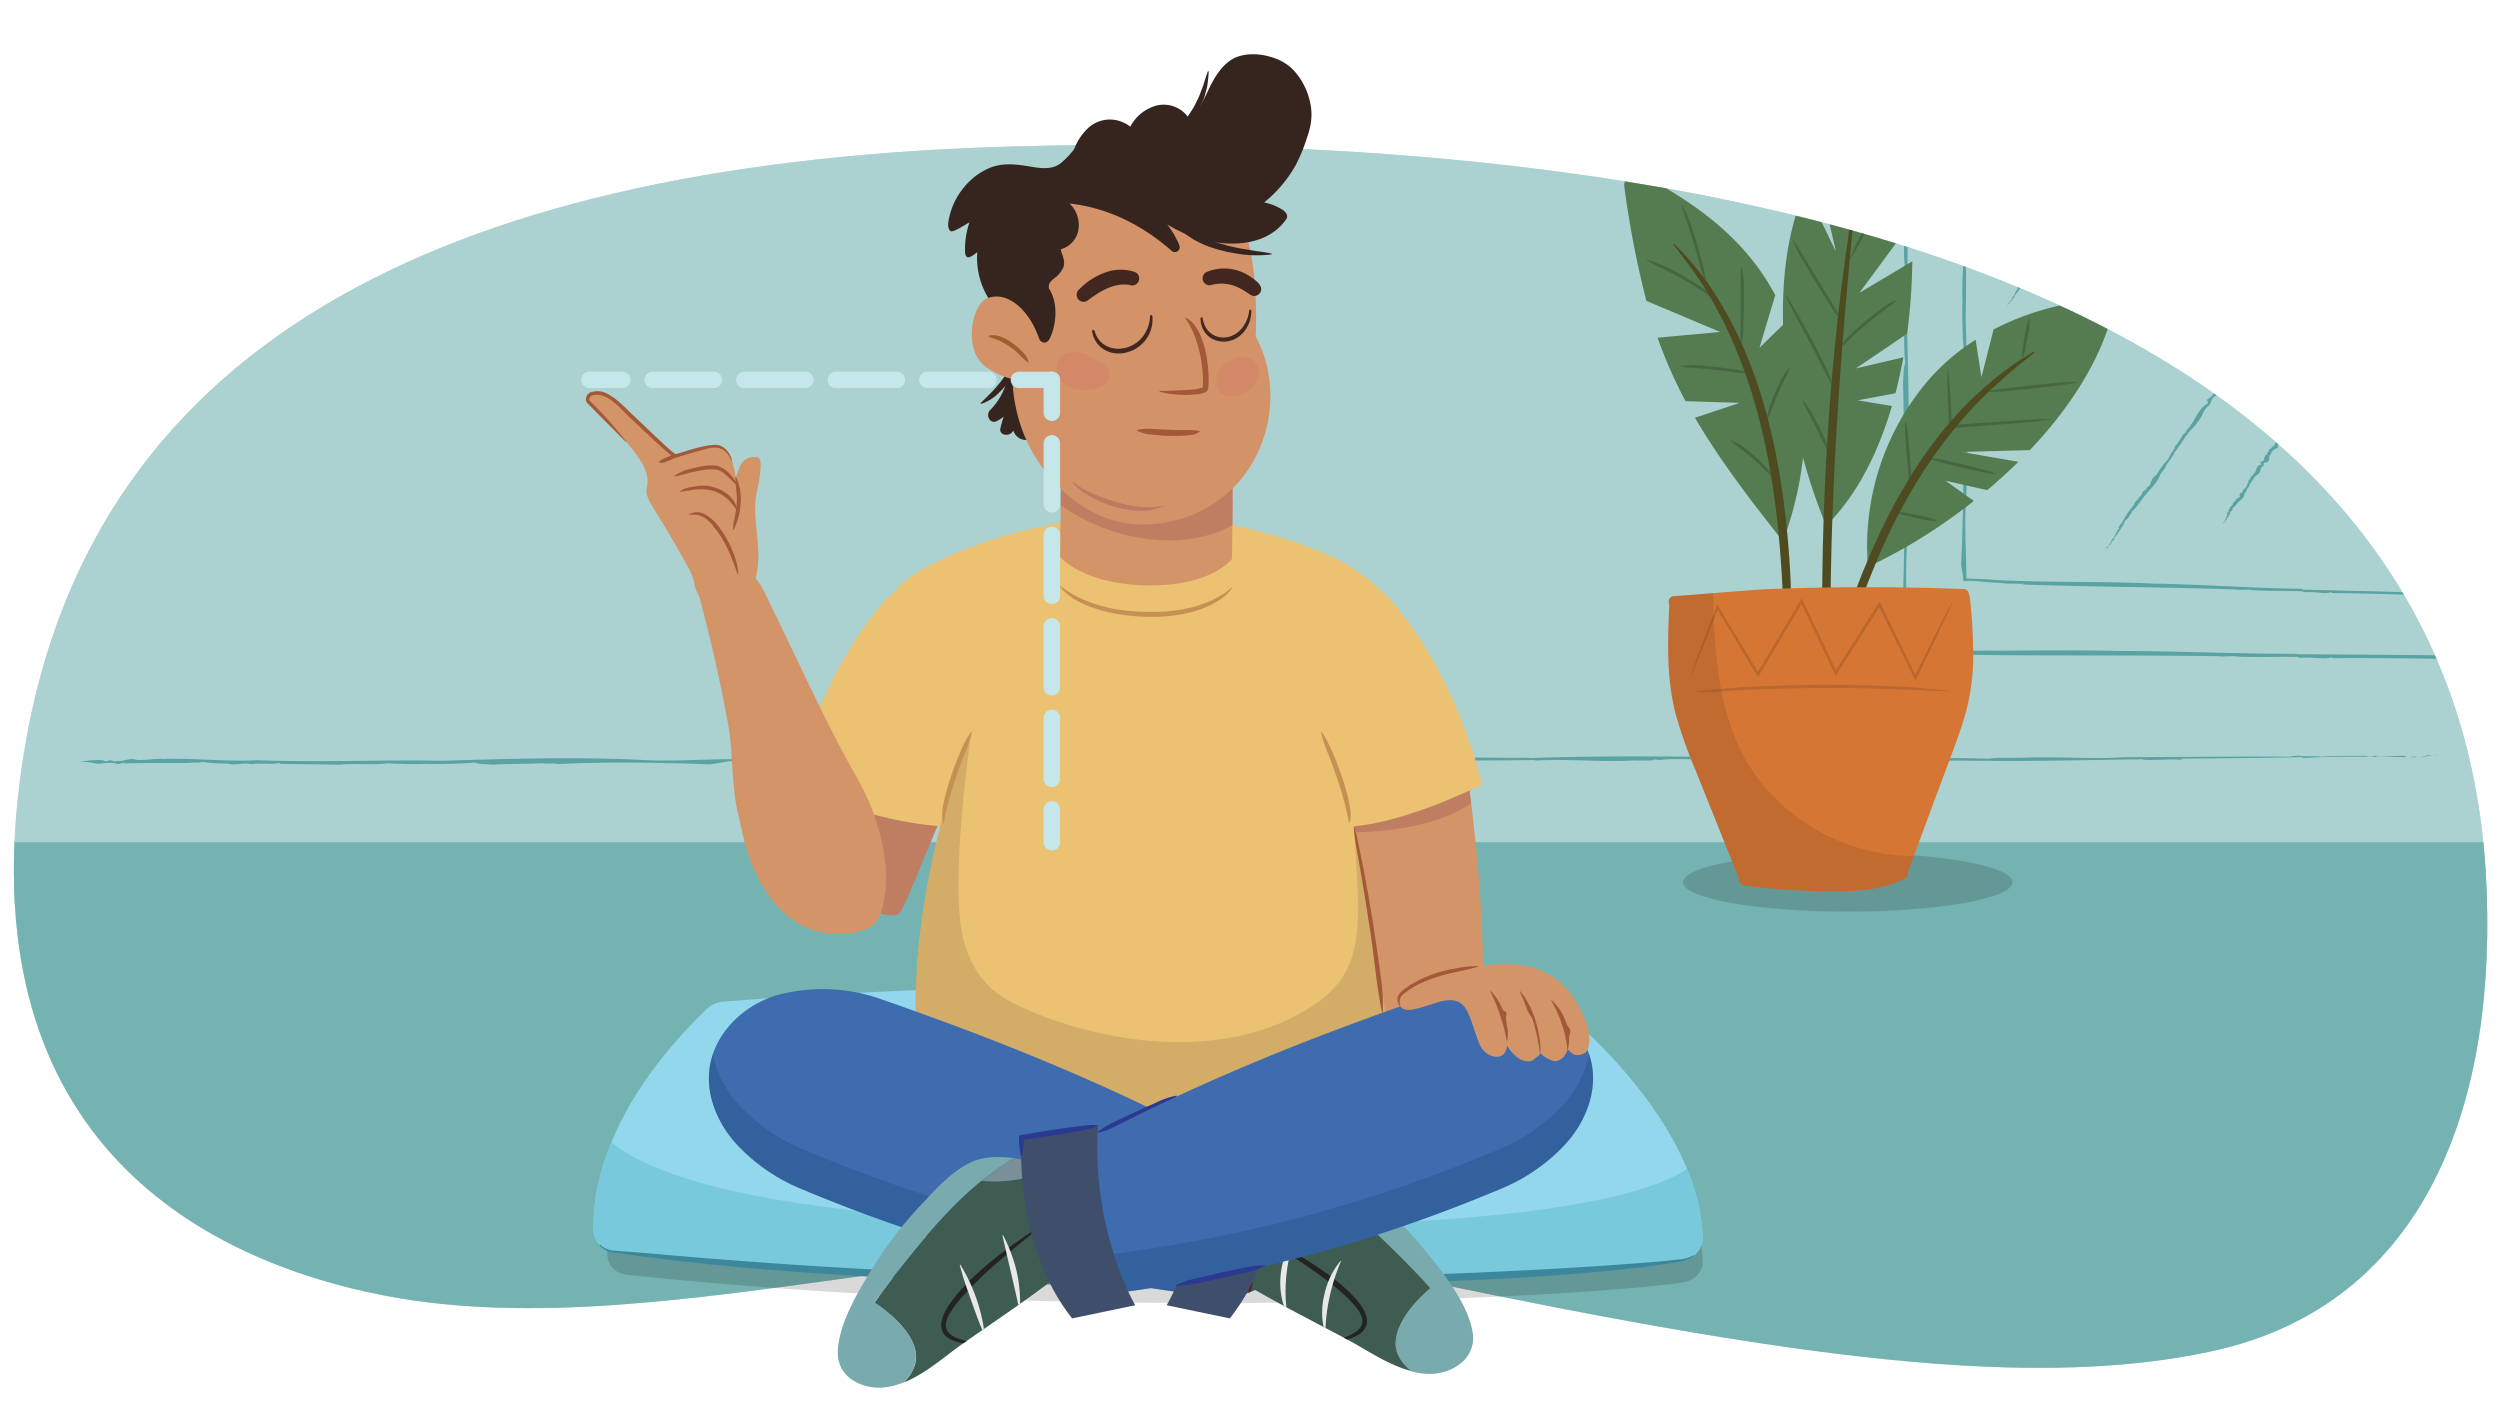 <svg xmlns="http://www.w3.org/2000/svg" xmlns:xlink="http://www.w3.org/1999/xlink" width="760" height="427" viewBox="0 0 760 427"><defs><clipPath id="a"><path d="M755.66,265.11c4.19,69.95-18.17,131.37-82.87,145.58-59.5,13.08-140,0-260.93-25.75-96.7-20.6-206.59,25.77-294.52,9C54.14,381.81-11.52,339.7,7.59,227,28.87,101.61,139.74,49,308.84,44.5,505.59,39.29,744.46,78.09,755.66,265.11Z" fill="none"/></clipPath><clipPath id="b"><path d="M637.3,91.15a84.38,84.38,0,0,0-31.27,9c-1.19,4.92-3.68,14.51-3.68,14.51l-1.76-11.38A65,65,0,0,0,587,114.7a77.49,77.49,0,0,0-19.13,57.64,165.16,165.16,0,0,0,32.17-20.06l-8.6-6.14L604.12,149c3.26-2.75,6.43-5.62,9.47-8.61l-17.29-3,20.77-.56c11.5-12.12,20.63-25.88,24.71-40.13A4.31,4.31,0,0,0,637.3,91.15Z" fill="#547c50"/></clipPath><clipPath id="c"><path d="M598.86,181.67a2,2,0,0,0-.33-.92,1.59,1.59,0,0,0-1.55-1.68q-29.49-1.12-59,0c-5.58.22-23.58,1.82-29.15,2.16a1.69,1.69,0,0,0-1.37,2.45,1.46,1.46,0,0,0,0,.22c-.51,11.18-.88,22.46,2,33.37a137.48,137.48,0,0,0,5.43,15.5q3.17,7.91,6.35,15.81l7.25,18.08a2.39,2.39,0,0,0,.28.49,1.43,1.43,0,0,0-.1.49,1.66,1.66,0,0,0,1.61,1.61q10.14,1.29,20.38,1.61c6.28.18,12.69.31,18.91-.71a30.87,30.87,0,0,0,9.75-3.24,1.44,1.44,0,0,0,.69-1.84l11.83-31.86c2-5.27,4-10.52,5.57-15.93a66.64,66.64,0,0,0,2.45-16.61A168.07,168.07,0,0,0,598.86,181.67Z" fill="#d67635"/></clipPath><clipPath id="d"><path d="M375,357.07l-1,.33c-6.92,2.17-14,4.66-20.15,8.11a3.26,3.26,0,0,0-.8.62c-1.59.71-2.79,2.08-2.35,3.74,1.17,4.5,2.41,9,3.76,13.44,1.19,4,1.85,8.46,5.06,11.63a2.53,2.53,0,0,0,.7.47,1.68,1.68,0,0,0,1.8,1.24c6.4.16,13.32-1.93,19.6-4.48,9.44,5.45,19.35,10.41,29,15.61,4.69,2.53,11.38,7.17,18.32,9-2.48-2.05-4.59-4.79-4.66-8.16-.18-8.37,10.56-17,10.56-17s-19.53-21.91-36.13-32.34l-.77-.46C386.81,361.23,378.91,358.85,375,357.07Z" fill="none"/></clipPath><clipPath id="e"><path d="M321,354.34l1.08.2c7.14,1.31,14.48,2.9,21,5.58a3,3,0,0,1,.87.52c1.66.51,3,1.72,2.8,3.42-.62,4.61-1.3,9.21-2.09,13.8-.7,4.08-.81,8.62-3.6,12.17a2.42,2.42,0,0,1-.64.54,1.69,1.69,0,0,1-1.63,1.46c-6.33.94-13.45-.29-20-2-8.69,6.57-17.92,12.7-26.89,19-4.34,3.08-10.41,8.51-17.07,11.22,2.21-2.34,4-5.31,3.62-8.67-.85-8.33-12.56-15.55-12.56-15.55s16.7-24.14,31.9-36.53c.23-.2.46-.37.7-.55C309.75,359.92,317.3,356.59,321,354.34Z" fill="none"/></clipPath></defs><path d="M755.66,265.11c4.19,69.95-18.17,131.37-82.87,145.58-59.5,13.08-140,0-260.93-25.75-96.7-20.6-206.59,25.77-294.52,9C54.14,381.81-11.52,339.7,7.59,227,28.87,101.61,139.74,49,308.84,44.5,505.59,39.29,744.46,78.09,755.66,265.11Z" fill="#badddd"/><g clip-path="url(#a)"><rect x="0.19" width="760" height="275.23" fill="#acd1d1"/><rect y="256.05" width="760" height="170.95" fill="#74b3b2"/><polygon points="741.39 229.64 741.06 229.57 740.18 229.78 741.39 229.64" fill="#59a3a2"/><path d="M735.61,230.12c.17,0,.09.11.26.15l3.4-.62C737.75,229.3,736.61,230.36,735.61,230.12Z" fill="#59a3a2"/><path d="M734.61,230.06a4.21,4.21,0,0,0-2.17.24C732.9,230.08,734.89,230.37,734.61,230.06Z" fill="#59a3a2"/><path d="M618.56,230.2H619A2.24,2.24,0,0,0,618.56,230.2Z" fill="#6eafae"/><path d="M588.29,231.18l-.32.23c5.65-.41,12,0,18-.17l-.41.08c15.16.09,29.14-.29,44.19-.47-.24,0-.32.1-.56.12a17.25,17.25,0,0,1,2.34-.21c.22.06-.22.11-.49.13,3.18.39,9.33-.24,11.32.06.89,0,1.29-.2.79-.32,11.77-.1,24.37-.17,36.36-.47.58.05.68.15.52.29,10.25-.62,21-.38,31.48-.28.4-.16-1.07-.17,0-.34-3.37-.2-6.17.4-9.23.11l.39-.16c-2.22-.1-.45.39-2.76.19-.91-.13.23-.2-.19-.21-4.73.07-9.66-.08-14.12.3-1.1-.34-5.08,0-6.82-.33a16,16,0,0,0-2.92.32c-16.55-.18-33.46.15-50.41.13-7.94.66-17.44-.13-26.86.09-.06,0,0-.05,0-.07-3.07.17-7.54.24-11.2.16l-3.11.28c-22-.57-44.58-.17-67-.41-25.45-.16-47.74-.64-72.52.23,0-.06-.17-.1.47-.13-7.15.14-13.67-.1-20.4,0l0-.07c-16.72.55-34.79-.07-50.9.52-19.61-.06-41.79,0-62.55.16l.05-.13c-16.61.28-32.66-.41-49.24-.2-17-.3-35,.74-52.24.35-10.64-.64-24.61.73-34.6.06-20.52-1-40.43-.35-61,.25-18.93-.36-37.83.56-56.16-.17-8.69.47-18.29-.58-27.95-.44l.34.16c-3.47-.49-7.73.68-9.89,0l.36,0c-1.83-.37-4.26.87-5.38.43l-.3.19c-2.22,0-.26-.21-2-.28-.64,0-.24.33-1.59.22-.29-.74-7.42,0-7.15.21,3,0,3.36.43,5.48.6,0,0,0,0,0,0A19.49,19.49,0,0,1,34.8,232l.46.16c.7.32,3.37-.63,2.47-.08,6-.14,12.91-.13,19.64-.14.94-.21,5.14,0,3.67-.38a51.05,51.05,0,0,0,8.55.56.64.64,0,0,1-.44.07c3.6.6,4.27-.55,7.65.18.53-.52,6.14.16,8-.44.41.11.55.22.4.31,6.08,0,12.8.19,18,.22,4.39-.45,10.64.2,14.42-.42,3.13.13,8.2.39,12.57.14l-.42.08c4.93,0,11.1-.07,14.48-.46,1.46.59,3.59.47,5.73.66,3.29-.27,9.94-.19,15-.44.77.27,4.14-.12,4.4.28,14.09-.77,31.5-.5,46.54.08l-.22,0c2-.22,4.2-.7,6.18-1,.2,0,.18.1-.24.1,2.75-.07,5.32.32,8.06.25,0,.06,0,.06-.47.13,2.58-.18,5.32.32,8.36,0l.17.1,1.93-.15c0,.14-.12.34-1.15.29,23.58.13,47.92-.55,72.13-.46l-.89.13,4.7-.22c0,.06-.25.09-.48.12,6,.23,12.19-.14,18-.09,0,.07-.91.19-.09.27,4.31-.36,6.93.47,9.09-.28.2,0,.34.2-.1.26,12-.25,24.32-.23,36.42-.11,10.07-.68,21.32-.07,31.78-.61l-.05.14c13.54-.47,27.91,0,41.94-.06,5.83,0,9.77-.11,15.63-.12l.14.17c9.86-.64,20.72.58,31-.13l-.71.23c1.59-.35,6.22.13,5.61-.48l1.82.18c7-.8,12.72.37,21.28-.15l-.56.15a59.54,59.54,0,0,1,6.61-.07,6.82,6.82,0,0,1-.68.1c7.13.57,15.07-.06,22.59,0l-.85.27c3.64-.32,10.31,0,15.09-.17l-.29.13,2.42-.18.06.26C576.36,231.43,582.22,231.21,588.29,231.18Z" fill="#59a3a2"/><path d="M651,230.89H651C650.79,230.91,650.88,230.91,651,230.89Z" fill="#6eafae"/><path d="M31,232.2l-.76,0A3.63,3.63,0,0,0,31,232.2Z" fill="#6eafae"/><path d="M749.2-19.25l.36-.22c-6.23.32-13.24-.19-19.82-.1l.45-.07c-16.7-.32-32.09-.14-48.66-.19.26,0,.35-.08.62-.11a21.06,21.06,0,0,1-2.59.18c-.23-.06.25-.11.54-.13-3.49-.42-10.27.11-12.46-.22-1,0-1.42.18-.87.31-13-.07-26.83-.19-40-.07-.63-.06-.75-.16-.57-.29-11.29.46-23.12.06-34.66-.19-.45.15,1.17.18,0,.34,3.71.25,6.81-.31,10.17,0l-.43.15c2.45.13.5-.39,3-.15,1,.14-.26.2.21.21,5.21,0,10.64.22,15.54-.09,1.21.35,5.6.08,7.52.44a19.07,19.07,0,0,0,3.21-.29c18.22.43,36.84.35,55.51.62,8.75-.54,19.2.39,29.57.31.07,0,.06.05,0,.06,3.38-.11,8.3-.12,12.34,0l3.42-.23c4.24.16,8.5.28,12.77.39l12.2.26q-.17,11.6-.32,23.28c-.1,8-.21,16.06-.4,24.08-.52,28-1.32,52.55-.8,79.85-.07,0-.11.18-.12-.52,0,7.87-.3,15-.26,22.46l-.07,0c.31,18.41-.57,38.3-.21,56-.06,3.93-.12,8-.19,12.54l-27.52-.29-28.35-.19.06-.13c-18.29.06-36-.85-54.21-.85-18.77-.52-38.6.28-57.53-.34-1.11-.07-2.26-.13-3.45-.17l-3.42-.09c0-1.22,0-2.47,0-3.73s0-2.67-.06-4c-.05-2.7-.11-5.41-.17-8.09-.1-5.35-.14-10.52.15-15,1.1-22.6.56-44.53.07-67.12.45-20.85-.36-41.66.46-61.84-.42-9.57.67-20.13.59-30.77l-.17.38c.51-3.82-.64-8.52.1-10.9l0,.4c.38-2-.85-4.7-.4-5.93l-.19-.33c0-2.45.21-.29.3-2.17,0-.72-.34-.28-.22-1.76.74-.32,0-8.17-.17-7.87-.05,3.26-.45,3.69-.63,6,0,0,0,0,0,0a22.81,22.81,0,0,1,.06,5.07l-.15.51C579.09-9,580-6,579.48-7c.11,6.63.06,14.23,0,21.63.21,1,0,5.67.37,4.05a60.35,60.35,0,0,0-.6,9.41c0-.08-.09-.16-.08-.48-.61,4,.53,4.7-.21,8.42.51.58-.2,6.75.4,8.86-.12.46-.22.61-.31.44-.05,6.7-.27,14.1-.32,19.76.43,4.84-.26,11.72.35,15.89-.15,3.45-.44,9-.21,13.84l-.08-.47c0,5.44,0,12.22.39,16-.6,1.61-.5,4-.7,6.3.26,3.63.15,11,.37,16.49-.28.85.1,4.57-.31,4.85.7,15.51.34,34.68-.32,51.24l0-.24c.21,2.15.69,4.62,1,6.81,0,.22-.1.19-.1-.27,0,.61,0,1.72,0,2.66l2.21.1,1.67.11c1.12.07,2.24.12,3.39.11,0,.06,0,.06-.51.12,2.83-.14,5.85.39,9.2.12l.19.11,2.13-.12c-.06.13-.14.33-1.28.27,26,.44,52.77.07,79.43.49l-1,.11,5.17-.16c0,.06-.28.09-.53.12,6.59.3,13.42,0,19.84.14,0,.07-1,.19-.11.27,4.76-.31,7.63.56,10-.16.22,0,.37.21-.11.26,13.22-.09,26.78.08,40.1.36l2.74-.1,1.42,0,1.94,0c0-1.37,0-2.75,0-4.14,0-1.21,0-2.43,0-3.66,0-2.45.06-4.93.09-7.41.06-5,.11-9.93-.06-14.75l.14.06c-.28-14.92.43-30.73.53-46.18.14-6.42,0-10.76.11-17.21l.18-.15c-.51-10.87.87-22.81.31-34.15l.22.79c-.33-1.76.21-6.85-.4-6.19l.21-2c-.71-7.7.55-14,.15-23.43l.14.62c-.08-2.5-.13-5.43,0-7.28a6.39,6.39,0,0,1,.09.75c.68-7.85.16-16.59.29-24.87l.26.94c-.27-4,.12-11.35,0-16.62l.12.33L757.27-7l.26-.07c0-2,0-4,0-6s0-4.1,0-6.13Z" fill="#59a3a2"/><path d="M739.4-5.15l.29-.23c-5.21.42-11.1,0-16.61.21l.37-.08c-14,0-26.9.37-40.78.58.22,0,.29-.1.51-.12a14.65,14.65,0,0,1-2.16.21c-.2,0,.21-.11.45-.13-2.93-.38-8.61.26-10.44,0-.83,0-1.19.21-.73.32-10.87.13-22.5.23-33.56.56-.54-.05-.63-.15-.49-.29-9.46.65-19.37.43-29,.35-.37.16,1,.17,0,.34,3.12.2,5.7-.41,8.53-.12l-.37.15c2.06.1.42-.39,2.55-.2.84.13-.21.2.18.21,4.37-.07,8.92.06,13-.33,1,.34,4.69,0,6.3.32a14.37,14.37,0,0,0,2.69-.33C655.42-3.62,671-4,686.68-4c7.32-.67,16.09.09,24.78-.16.06,0,0,0,0,.07,2.84-.17,7-.26,10.35-.18l2.86-.29q5.45.13,10.94.2l10.31.06q-.12,9.56-.25,19.18c-.09,6.64-.19,13.31-.35,20-.47,23.49-1.21,44.06-.64,66.94-.06,0-.1.15-.12-.44.05,6.61-.27,12.62-.21,18.84l-.07,0c.34,15.43-.49,32.1-.1,47-.06,4.13-.12,8.38-.19,13.17l-21.69-.61-22.38-.54L700,179c-15.33-.19-30.12-1.33-45.42-1.59-15.71-.77-32.36-.23-48.21-1.11-1.36-.13-2.78-.23-4.24-.29s-3.07-.11-4.32-.13c0-1.92-.09-3.89-.13-5.85s-.11-4-.17-6c-.09-4-.11-7.78.14-11.11,1-18.94.46-37.32-.09-56.26.41-17.47-.46-34.92.31-51.84-.44-8,.62-16.87.51-25.8l-.16.32c.5-3.2-.67-7.14.07-9.13l0,.33c.37-1.69-.86-3.94-.42-5l-.18-.27c0-2.06.21-.24.28-1.83,0-.59-.33-.23-.22-1.47.75-.27,0-6.85-.18-6.6,0,2.74-.45,3.1-.62,5.06,0,0,0,0,0,0a16.11,16.11,0,0,1,.08,4.25l-.16.43c-.32.64.62,3.11.07,2.27.12,5.56.1,11.93.09,18.13.21.87,0,4.75.37,3.4a43.44,43.44,0,0,0-.58,7.89.57.57,0,0,1-.07-.41c-.6,3.32.54,3.94-.2,7.06.52.49-.18,5.66.43,7.43-.12.38-.22.51-.32.37,0,5.61-.22,11.81-.26,16.56.44,4.06-.23,9.83.38,13.32a112.71,112.71,0,0,0-.17,11.61l-.08-.4c0,4.56.05,10.25.43,13.37-.6,1.35-.49,3.32-.68,5.29.26,3,.17,9.17.41,13.81-.28.71.1,3.83-.3,4.07.74,13,.42,29.07-.2,42.95l0-.2c.08.7.2,1.45.34,2.2l.11.57.05.3,0,.44q.1.8.21,1.56l1.83-.16c.23.05.21.11-.32.09l1.09,0,.93,0,1.84.16c1.22.12,2.44.24,3.71.24,0,.07,0,.07-.43.12,2.38-.11,4.89.47,7.71.24l.15.11,1.79-.09c0,.13-.12.33-1.08.25,21.76.79,44.23.79,66.57,1.57l-.83.1,4.34-.09c0,.06-.23.09-.44.11,5.51.39,11.25.19,16.62.41,0,.07-.84.17-.09.27,4-.24,6.38.66,8.39,0,.19,0,.31.21-.1.26,11.08.09,22.45.45,33.6.91l.49,0h2.13c0-1.31-.06-2.64-.09-4,0-1.12,0-2.25,0-3.39,0-2.27,0-4.58.06-6.89.07-4.63.13-9.28-.07-13.78l.14.05c-.31-12.51.37-25.76.44-38.72.12-5.38,0-9,.07-14.42l.17-.13c-.52-9.11.83-19.12.25-28.62L746,72c-.34-1.48.2-5.74-.42-5.19l.21-1.67c-.72-6.46.52-11.74.1-19.65l.14.52a53.52,53.52,0,0,1,0-6.1,4.56,4.56,0,0,1,.09.63c.66-6.58.13-13.91.24-20.85l.26.79c-.28-3.36.1-9.52,0-13.93l.12.27-.14-2.24.25,0c0-1.63,0-3.24,0-4.82s0-3.33,0-5Z" fill="#59a3a2"/><path d="M596.89,1.13l.05-.7A3.07,3.07,0,0,0,596.89,1.13Z" fill="#6eafae"/><polygon points="676.04 159.48 676.11 159.51 675.96 159.35 676.04 159.48" fill="#59a3a2"/><path d="M675.81,159l-.12-.08.4.48C676.4,159.56,675.6,158.89,675.81,159Z" fill="#59a3a2"/><path d="M675.88,159c.15,0-.07-.15-.14-.22C675.91,158.93,675.63,158.82,675.88,159Z" fill="#59a3a2"/><path d="M678.68,155.11s0,0,0,0S678.69,155.12,678.68,155.11Z" fill="#6eafae"/><path d="M678.66,153.52l-.18-.15c.19.44-.31.39-.31.7l-.06-.07a4.76,4.76,0,0,0-.73,1.74l-.08-.09c0,.07.14.19.1.2s-.07-.07-.09-.09c-.38-.13,0,.45-.32.33a.45.45,0,0,0,.23.22,4.57,4.57,0,0,0-.54,1.48.69.69,0,0,1-.24-.16c.24.71-.23.92-.57,1.2.12.11.16.07.27.21s-.16-.45.15-.37l.11.11c.14,0-.3-.26-.08-.21s.15.13.17.12c.07-.19.31-.27.12-.64.29.17.13-.16.43,0-.07-.12,0-.14-.18-.3.56-.43.72-1.18,1.16-1.72-.32-.66.54-.5.6-.94l.06,0a.37.37,0,0,1,.15-.46l-.14-.27c1-.38,1.25-1.36,2-1.95.77-.74,1.7-1.18,1.64-2.52,0,0,.08.06.09.09.07-.31.42-.38.48-.68l.05,0c0-.88.93-1.1.87-2a9.65,9.65,0,0,0,1.43-2.16l.11.08c.2-.71,1.15-.81,1.4-1.48.66-.38.28-1.61,1-1.93.77,0,0-1.25.81-1.17,1.31-.07,1.3-1.11,1.33-2.15.76-.4.51-1.58,1.55-1.74-.16-.57.91-.25,1-.65l-.14-.08c.48.18-.35-.67.28-.3l0,0c.34.17-.58-.67-.21-.44l-.13-.12c0-.1.17.12.27.11s-.26-.21-.14-.19c.6.44.19-.24,0-.36-.1.07-.43-.16-.61-.19l0,0c.23.25,0,.19,0,.2l-.14-.07c-.27-.18.42.49,0,.12a1.71,1.71,0,0,1-.38.73c.14.16-.15.16.21.35-.41-.22-.62-.13-.66-.06s-.07-.06,0-.05c-.56-.25.34.47-.33.14.4.33-.28.1.15.53a1.35,1.35,0,0,1-.25-.17c-.17.19-.48.29-.63.45.25.42-.43.22,0,.73-.18,0-.52,0-.43.32l-.05-.06a.65.65,0,0,0,0,.76c-.51-.32-.47-.18-.68-.22.14.27-.09.44,0,.76-.24-.14,0,.21-.33,0,.26.93-.39,1.34-1.24,1.48v0c.12.2.45.57.63.81,0,0-.09-.06-.07-.07s-.39,0-.4.11l-.09-.09c.07.19-.39,0-.22.27l-.09-.06.07.15c-.1-.08-.26-.2-.2-.21-.69.69-.76,1.91-1.44,2.64l-.08-.1.06.29a.38.38,0,0,1-.09-.1c-.33.06-.19.49-.38.65-.05,0-.13-.15-.21-.16.18.36-.54-.06,0,.46a.9.9,0,0,1-.21-.16,2.07,2.07,0,0,1-.82,1.26c.28.75-.49.74-.32,1.41l-.11-.08c0,.73-.72.89-1,1.41-.19.16-.16.38-.3.58l-.14-.1c.27.72-1,.33-.67,1.1l-.17-.16c.25.26-.25.12.25.47l-.19-.05c.46.72-.62.19-.42.79l-.1-.11c0,.15,0,.29-.11.26s0,0-.06-.08c-.64-.11-.33.53-.54.76l-.19-.19c.16.31-.24.35-.25.6l-.09-.09.08.19-.2-.15C678.76,153,678.78,153.3,678.66,153.52Z" fill="#59a3a2"/><path d="M677.31,155.76h0S677.31,155.74,677.31,155.76Z" fill="#6eafae"/><path d="M691.82,134.64h.06S691.83,134.63,691.82,134.64Z" fill="#6eafae"/><polygon points="640.13 167.75 640.21 167.77 640.09 167.56 640.13 167.75" fill="#59a3a2"/><path d="M640.1,167l-.13-.06.28.65C640.63,167.64,639.85,166.92,640.1,167Z" fill="#59a3a2"/><path d="M640.22,166.93c.19,0,0-.25-.06-.33C640.31,166.77,640,166.76,640.22,166.93Z" fill="#59a3a2"/><path d="M647.37,157v0A0,0,0,0,0,647.37,157Z" fill="#6eafae"/><path d="M648.48,153.84l-.16-.16c0,.72-.76,1-1,1.63l0-.08a27.59,27.59,0,0,0-2.39,4s-.06-.09-.06-.12.08.26,0,.32-.08-.08-.08-.12c-.5,0-.39.94-.75.93a.26.26,0,0,0,.21.26,24.93,24.93,0,0,0-1.9,3.36c-.08,0-.17,0-.27-.13a5.25,5.25,0,0,1-1.75,2.84c.11.13.2,0,.28.19.37-.16.06-.76.49-.84l.1.13c.22-.13-.29-.28,0-.35.16,0,.15.14.18.11.25-.44.67-.78.64-1.38.35.11.33-.42.7-.38,0-.18.08-.27-.08-.44,1.19-1.3,2-2.93,3.06-4.35,0-1.07,1.2-1.41,1.61-2.34a.12.12,0,0,1,0,.05A2,2,0,0,1,648,156l0-.43c1.84-1.53,2.93-3.68,4.52-5.44,1.73-2.06,3.51-3.67,4.37-6.29,0,0,.09.05.07.12.34-.69.94-1.1,1.25-1.75l0,0c.61-1.74,2.24-2.91,2.78-4.62a65.46,65.46,0,0,0,3.78-5.41l.1.08c.82-1.57,2.38-2.52,3.26-4.05,1.3-1.27,1.59-3.42,3-4.64,1.18-.53.95-2.53,2.11-3,2.09-1.15,2.82-3.22,3.63-5.32,1.47-1.39,1.92-3.54,3.65-4.66.17-1,1.61-1.21,2.11-2.11l-.15-.06c.61,0-.07-1.07.65-.82v0c.42.07-.43-.88,0-.71l-.12-.13c.09-.22.18.1.35,0s-.26-.21-.09-.27c.62.42.47-.62.29-.72-.22.23-.56,0-.83.1l0,0c.18.32-.11.37-.22.44l-.15,0c-.3-.13.3.66-.09.26a11.12,11.12,0,0,1-1.12,1.74c.11.21-.34.43.08.54a1,1,0,0,0-1,.4s-.06-.07,0-.09c-.71,0,.18.69-.62.55.38.35-.52.42-.15.94a.58.58,0,0,1-.28-.15c-.39.51-1,1-1.3,1.39.09.65-.83.79-.56,1.48-.31.18-.83.46-.91,1l0-.08a2.27,2.27,0,0,0-.54,1.5c-.57-.23-.61,0-.89.09,0,.44-.47,1-.58,1.53-.27-.09-.17.43-.51.21a6.2,6.2,0,0,1-3,3.9v0c.06.3.31.78.41,1.12,0,0-.09,0-.07-.08-.11.27-.58.26-.7.53-.05,0-.05,0-.07-.11,0,.32-.59.26-.53.7l-.1,0v.26c-.11-.09-.26-.21-.16-.27C668,125.5,667,128,665.45,130l-.05-.15-.11.53a.21.21,0,0,1-.08-.12c-.55.38-.64,1.13-1.05,1.59,0,0-.1-.2-.21-.17,0,.58-.81.31-.34.94,0,0-.19-.09-.21-.17a13,13,0,0,1-2.19,3.16c-.08,1.26-1.28,1.85-1.51,3l-.1-.08c-.47,1.43-1.78,2.35-2.58,3.6a14.27,14.27,0,0,0-.89,1.39l-.14-.09c-.1,1.22-1.76,1.42-1.84,2.71L654,146c.19.35-.49.46,0,.77l-.27,0c.21,1.07-1.09.86-1.21,1.89l-.08-.13c0,.26-.15.54-.36.6,0,0,0,0,0-.11-.9.26-.89,1.31-1.38,1.93l-.17-.23c0,.5-.62.89-.81,1.38l-.08-.1v.31l-.21-.14C649,152.68,648.84,153.31,648.48,153.84Z" fill="#59a3a2"/><path d="M644.78,159.34h0S644.78,159.32,644.78,159.34Z" fill="#6eafae"/><path d="M682.59,106l.09,0S682.61,105.94,682.59,106Z" fill="#6eafae"/><polygon points="625.59 102.15 625.66 102.18 625.52 102 625.59 102.15" fill="#59a3a2"/><path d="M625.42,101.58l-.12-.08.36.54C626,102.19,625.21,101.48,625.42,101.58Z" fill="#59a3a2"/><path d="M625.51,101.57c.16,0,0-.17-.11-.25C625.56,101.48,625.26,101.39,625.51,101.57Z" fill="#59a3a2"/><path d="M629.65,96.11v0S629.66,96.13,629.65,96.11Z" fill="#6eafae"/><path d="M630,94.11l-.17-.16c.12.51-.44.55-.52.94l0-.07A8.7,8.7,0,0,0,628,97.15l-.07-.09c0,.08.12.21.07.23a.15.15,0,0,1-.08-.1c-.42-.09-.15.58-.46.49,0,.07.11.18.22.24a8.19,8.19,0,0,0-1,2,.55.55,0,0,1-.24-.16c.1.86-.48,1.21-1,1.63.12.12.18.06.27.21.29,0-.08-.53.26-.49l.11.11c.16,0-.29-.26,0-.24s.15.13.17.12c.13-.26.42-.4.28-.84.31.16.2-.23.52-.11-.07-.14,0-.18-.15-.34a19.55,19.55,0,0,0,1.75-2.41c-.23-.77.74-.72.91-1.3l0,0a.65.65,0,0,1,.29-.61l-.11-.32c1.26-.66,1.77-2,2.78-2.84,1.06-1.08,2.24-1.82,2.47-3.5,0,0,.09,0,.08.1.16-.42.59-.57.73-1l.05,0c.18-1.11,1.33-1.56,1.46-2.67a20.52,20.52,0,0,0,2.16-3l.1.08c.39-.93,1.52-1.25,2-2.14.85-.61.69-2.09,1.63-2.64.9-.09.33-1.59,1.22-1.64,1.53-.33,1.76-1.65,2-3,1-.65,1-2.09,2.19-2.49-.05-.69,1.12-.49,1.37-1l-.14-.08c.51.14-.25-.79.4-.43v0c.36.15-.53-.73-.14-.51l-.13-.13c0-.14.17.12.29.08s-.25-.22-.12-.21c.6.45.27-.34.1-.46-.13.11-.46-.12-.67-.12,0,0,0,0,0,0,.21.27,0,.24-.1.27l-.13-.08c-.28-.17.36.55,0,.16a3.36,3.36,0,0,1-.61,1c.13.17-.2.22.17.41-.42-.21-.7,0-.75,0s-.07-.06,0-.06c-.6-.21.27.54-.42.24.38.35-.36.18.05.65a.86.86,0,0,1-.26-.18c-.23.28-.62.47-.83.7.19.48-.55.36-.2.93-.22.06-.61.13-.57.49l-.05-.07a1,1,0,0,0-.17,1c-.52-.3-.5-.13-.73-.15.1.32-.21.58-.2,1-.24-.14-.06.26-.38,0,.09,1.13-.76,1.77-1.77,2.1v0c.1.23.39.63.54.9,0,0-.08,0-.06-.07,0,.17-.45,0-.49.22a.29.29,0,0,1-.09-.1c.05.23-.44,0-.31.38l-.09-.06.05.18c-.11-.08-.26-.21-.19-.23-1,1-1.32,2.56-2.28,3.62l-.07-.12v.36a.38.38,0,0,1-.09-.1c-.39.13-.33.65-.58.89,0,0-.12-.16-.21-.17.13.42-.62,0-.11.59a.73.73,0,0,1-.21-.16A4.19,4.19,0,0,1,637.24,84c.16.89-.73,1-.69,1.85l-.11-.09c-.12.92-1,1.27-1.48,2-.26.23-.28.52-.49.79l-.13-.1c.14.86-1.22.61-1,1.52l-.15-.17c.22.29-.33.21.17.55l-.21,0c.37.83-.76.36-.66,1.08l-.1-.11c0,.17,0,.35-.18.35,0,0,0,0-.06-.1-.71,0-.5.74-.8,1.07l-.18-.21c.12.37-.36.49-.42.81l-.09-.1,0,.23-.2-.16C630.23,93.4,630.19,93.81,630,94.11Z" fill="#59a3a2"/><path d="M627.92,97.19h0S627.91,97.17,627.92,97.19Z" fill="#6eafae"/><path d="M649.61,67.68h.07S649.63,67.68,649.61,67.68Z" fill="#6eafae"/><polygon points="610.39 93.16 610.47 93.19 610.34 93 610.39 93.16" fill="#59a3a2"/><path d="M610.3,92.5s-.09-.06-.13-.07l.32.59C610.84,93.14,610.07,92.42,610.3,92.5Z" fill="#59a3a2"/><path d="M610.4,92.48c.18,0,0-.21-.09-.29C610.47,92.36,610.14,92.3,610.4,92.48Z" fill="#59a3a2"/><path d="M616,85.12a.1.1,0,0,0,0,0S616,85.13,616,85.12Z" fill="#6eafae"/><path d="M616.71,82.61l-.17-.16c.05.61-.59.75-.75,1.24l0-.08a15.86,15.86,0,0,0-1.8,3.06s-.06-.08-.07-.11.1.24,0,.28a.17.17,0,0,1-.08-.11c-.46,0-.27.73-.6.67,0,.08.1.21.22.25a13.87,13.87,0,0,0-1.42,2.57.47.47,0,0,1-.26-.15c0,1-.74,1.55-1.33,2.14.11.13.19,0,.27.21.33-.09,0-.63.37-.64l.11.12c.19-.08-.29-.27,0-.29s.15.14.18.12c.18-.34.53-.56.45-1.08.32.15.26-.31.6-.22,0-.16,0-.21-.11-.38a33.76,33.76,0,0,0,2.38-3.24c-.13-.9,1-1,1.25-1.74a.12.12,0,0,1,0,.05,1.11,1.11,0,0,1,.43-.8l-.07-.37c1.53-1,2.33-2.69,3.61-3.94,1.38-1.5,2.85-2.6,3.39-4.69,0,0,.09.05.08.11.24-.53.75-.8,1-1.3l.05,0c.4-1.38,1.77-2.14,2.1-3.51a37.54,37.54,0,0,0,3-4l.1.08c.6-1.21,1.93-1.79,2.58-2.95,1.07-.89,1.14-2.66,2.29-3.49,1-.28.64-2,1.65-2.21,1.8-.67,2.27-2.32,2.81-4,1.21-1,1.42-2.72,2.89-3.42.06-.83,1.35-.79,1.72-1.48l-.14-.08c.55.09-.16-.9.52-.59v0c.38.12-.48-.8-.08-.6l-.13-.13c.07-.17.18.11.32,0s-.25-.22-.1-.24c.6.44.37-.47.19-.58-.17.17-.51-.06-.74,0h0c.19.3-.06.3-.16.35l-.14-.07c-.29-.15.33.6-.06.2a6.21,6.21,0,0,1-.86,1.32c.12.18-.27.31.12.46a.73.73,0,0,0-.86.2s-.06-.07,0-.08c-.65-.14.22.61-.52.37.38.35-.43.28,0,.78a.73.73,0,0,1-.26-.17c-.31.38-.79.68-1.06,1,.14.55-.68.54-.38,1.16-.25.12-.71.27-.73.7l0-.07a1.42,1.42,0,0,0-.34,1.19c-.55-.28-.56-.07-.81,0,0,.37-.34.74-.39,1.21-.25-.12-.11.33-.44.1a3.62,3.62,0,0,1-2.35,2.87v0c.08.26.35.7.47,1,0,0-.08-.06-.06-.08-.08.22-.51.13-.59.35a.19.19,0,0,1-.08-.11c0,.27-.51.14-.42.52l-.09-.05,0,.21c-.1-.09-.25-.21-.17-.25-1.26,1.4-1.92,3.35-3.19,4.8l0-.13,0,.43a.18.18,0,0,1-.08-.11c-.47.24-.48.86-.82,1.19,0,0-.1-.18-.2-.17.07.49-.71.14-.23.74a.5.5,0,0,1-.2-.17A7.49,7.49,0,0,1,626.6,69c0,1-1,1.38-1.09,2.37l-.1-.09c-.3,1.14-1.4,1.73-2,2.67a7.5,7.5,0,0,0-.67,1.05l-.14-.1c0,1-1.48.94-1.43,2l-.14-.19c.2.32-.41.31.1.65h-.23c.29.93-.92.57-.93,1.43l-.09-.13c0,.21-.08.43-.27.46,0,0,0,0,0-.11-.8.1-.7,1-1.08,1.44l-.17-.22c.06.43-.49.66-.62,1l-.08-.1,0,.27-.2-.16A13.38,13.38,0,0,0,616.71,82.61Z" fill="#59a3a2"/><path d="M613.85,86.73s0,0,0,0S613.85,86.71,613.85,86.73Z" fill="#6eafae"/><path d="M643.31,47.06h.08S643.33,47.05,643.31,47.06Z" fill="#6eafae"/><ellipse cx="561.73" cy="268.19" rx="50.07" ry="8.94" opacity="0.15"/><path d="M545,102.42c-.54-1.67-1.13-3.27-1.74-4.83l-8.38,8.13,4.79-16c-9.29-17.44-24-27.68-40.46-36.66a3.68,3.68,0,0,0-5.4,3.75,294,294,0,0,0,6.69,34.66l22.41,9.45-19,1.74a136.15,136.15,0,0,0,8.5,19.29l16.44.52L515.27,127c6.56,11.25,15.14,22.93,26.75,37.54C549.27,145.16,551.32,122.13,545,102.42Z" fill="#547c50"/><path d="M581.34,79.45,565.29,89l15.8-21.46c-.75-13.94-3.08-27.14-6.79-38A4.91,4.91,0,0,0,565.85,28,112.5,112.5,0,0,0,552,49.76c1.78,7.74,6.12,26.74,6.12,26.74l-9.36-19.37A94.39,94.39,0,0,0,543.16,78c-3,20.8-.54,51.42,12,81.81,9.15-9,15.7-21.82,20-36.38l-10.43-1.74,11.49-2.14q1.39-5.35,2.4-10.92L564.18,112l15.58-10.56A179.94,179.94,0,0,0,581.34,79.45Z" fill="#547c50"/><path d="M559.11,105.89c2-3.34,5.14-5.75,8-8.3,1.49-1.21,3-2.39,4.57-3.52a22.16,22.16,0,0,1,5-3l.06.1c-2.89,2.55-6.09,4.59-9,7.15q-2.21,1.81-4.31,3.75c-1.42,1.28-2.7,2.66-4.22,3.88l-.09-.08Z" fill="#466642"/><path d="M562.2,79c1.51-4.21,4.75-9.79,6.73-13.85l3.6-6.81a60.79,60.79,0,0,1,3.88-6.66l.11,0c-1.53,4.19-4.75,9.79-6.73,13.85l-3.61,6.8A54.34,54.34,0,0,1,562.3,79l-.1-.05Z" fill="#466642"/><path d="M558.27,42c.8,3.08.8,6.23,1.38,9.35.32,3.16,1.24,6.17,1.38,9.35l-.12,0c-1.33-2.92-1.62-6.12-2.22-9.24-.35-3.15-1-6.31-.53-9.49Z" fill="#466642"/><path d="M559.4,97c-2.68-3.11-5.52-8.3-7.78-11.76l-3.57-6.08a41.83,41.83,0,0,1-3.21-6.29l.1-.06c2.47,3.27,5.27,8.44,7.5,11.93l3.64,6a49.3,49.3,0,0,1,3.42,6.16l-.1.07Z" fill="#466642"/><path d="M557.34,117.87c-2.67-4.58-4.75-9.41-7.32-14q-1.82-3.53-3.69-7a69.07,69.07,0,0,1-3.52-7.11l.11,0c3.1,4.3,5.37,9.09,8,13.71,1.22,2.34,2.41,4.71,3.56,7.09a42.75,42.75,0,0,1,3,7.34l-.11.05Z" fill="#466642"/><path d="M555.87,137.57c-2.15-3.89-3.84-8-6-11.85a23.94,23.94,0,0,1-1.92-4l.1-.06c2.06,2.2,3.23,5,4.72,7.57,1.24,2.7,2.87,5.31,3.23,8.33l-.11,0Z" fill="#466642"/><path d="M637.3,91.15a84.38,84.38,0,0,0-31.27,9c-1.19,4.92-3.68,14.51-3.68,14.51l-1.76-11.38A65,65,0,0,0,587,114.7a77.49,77.49,0,0,0-19.13,57.64,165.16,165.16,0,0,0,32.17-20.06l-8.6-6.14L604.12,149c3.26-2.75,6.43-5.62,9.47-8.61l-17.29-3,20.77-.56c11.5-12.12,20.63-25.88,24.71-40.13A4.31,4.31,0,0,0,637.3,91.15Z" fill="#547c50"/><g clip-path="url(#b)"><path d="M592.13,112.11c.75,5,1,12.43,1.29,17.59l-.49-.44c2.54-.19,5.08-.41,7.62-.58l15.25-1.05c2.54-.14,5.09-.27,7.64-.23v.12c-7,1.07-15.76,1.47-22.83,2.11-2.69.22-5.4.38-8.09.58l0-.47-.4-8.8c-.13-2.94-.24-5.88-.09-8.83Z" fill="#466642"/><path d="M579.37,128c.81,2.6.8,6.48,1.13,9.2l.3,4.62a21.27,21.27,0,0,1,0,4.65h-.12c-.78-2.61-.8-6.49-1.13-9.21l-.31-4.62a20.1,20.1,0,0,1,0-4.65Z" fill="#466642"/><path d="M604.39,119c3.83-1,9.53-1.32,13.49-1.87l6.77-.66a45.44,45.44,0,0,1,6.81-.36v.11c-3.83,1-9.53,1.33-13.49,1.87l-6.77.67a42.94,42.94,0,0,1-6.81.36V119Z" fill="#466642"/><path d="M614.71,109c-.26-2.1.41-4.07.66-6.12.47-2,.56-4.08,1.5-6l.12,0c.17,3.09-.75,6.09-1.25,9.12a9.14,9.14,0,0,1-.91,3l-.12,0Z" fill="#466642"/><path d="M576.75,155.72c2.12-.19,4.08.53,6.13.84,2,.53,4.08.67,6,1.67l0,.12c-3.11.08-6.1-.93-9.13-1.52a9.13,9.13,0,0,1-2.94-1l0-.12Z" fill="#466642"/><path d="M586.6,139.24c3.11.12,7.27,1.42,10.33,2l5.08,1.28a25.83,25.83,0,0,1,5,1.57l0,.11c-3.07-.13-7.3-1.43-10.33-2l-5.11-1.26a26.42,26.42,0,0,1-5-1.58l0-.11Z" fill="#466642"/></g><path d="M500.48,78.9c5.65,1.56,10.8,4.63,15.74,7.74a17,17,0,0,1,4.44,3.85l-.08.09a110.6,110.6,0,0,0-15-8.84A47.24,47.24,0,0,1,500.43,79l.05-.11Z" fill="#466642"/><path d="M511.3,62.32c2.23,3.52,3.23,7.61,4.53,11.52.58,2,1.12,4,1.64,6a33.6,33.6,0,0,1,1.19,6.07l-.11,0c-1.58-3.83-2.33-7.88-3.64-11.79q-.88-2.94-1.84-5.87c-.64-1.95-1.41-3.83-1.88-5.87l.11,0Z" fill="#466642"/><path d="M529.46,81.23c1,3.83.62,7.8.71,11.7L530,98.78a32.86,32.86,0,0,1-.53,5.84h-.12c-.47-3.38-.09-8.26-.15-11.7l0-5.84c0-2-.1-3.87.1-5.84Z" fill="#466642"/><path d="M510.93,111.36c3.51-.74,7.08-.12,10.59.15,1.76.22,3.5.47,5.25.74a26.49,26.49,0,0,1,5.17,1.11l0,.12c-3.55.1-7-.75-10.5-1-1.75-.21-3.49-.38-5.23-.52a52,52,0,0,1-5.25-.48v-.12Z" fill="#466642"/><path d="M544.12,111.73c-.94,2.77-2.53,5.17-3.58,7.89-1.28,2.62-1.93,5.42-3.28,8l-.11,0c.18-3,1.47-5.65,2.5-8.37,1.25-2.63,2.34-5.42,4.37-7.57l.1.06Z" fill="#466642"/><path d="M526.22,133.8c4.09,1.68,7.36,4.88,10.44,8a14.32,14.32,0,0,1,2.66,3.51l-.09.07c-2.31-1.82-4.07-4.1-6.36-5.92-2.13-2-4.61-3.47-6.71-5.53l.06-.1Z" fill="#466642"/><path d="M554.22,209.69c-1.16-46.37,1-93.16,7.86-139.06.52-3.06,1-6.12,1.57-9.16l.34,0c-4.55,45.48-8.1,93.27-7.46,138.86l.1,9.27-2.41.05Z" fill="#4f4b21"/><path d="M560,190.93c10-29.63,24.29-59.79,50.17-78.73,2.56-2,5.46-3.65,8.17-5.38l.19.28c-3.34,2.78-6.8,5.34-9.94,8.3C590.67,131,578,151.7,569.25,173.62c-1.76,4.2-5.35,13.81-7,18.15l-2.25-.84Z" fill="#4f4b21"/><path d="M542.22,187.31c-1.08-34.69-5.71-71-24.69-100.84-2.38-3.74-6.08-8.65-8.88-12.13l.25-.24a95.19,95.19,0,0,1,9.93,11.48c17.59,25.11,23.33,56.48,25.29,86.53.22,3.74.48,11.39.51,15.15l-2.41.05Z" fill="#4f4b21"/><path d="M598.86,181.67a2,2,0,0,0-.33-.92,1.59,1.59,0,0,0-1.55-1.68q-29.49-1.12-59,0c-5.58.22-23.58,1.82-29.15,2.16a1.69,1.69,0,0,0-1.37,2.45,1.46,1.46,0,0,0,0,.22c-.51,11.18-.88,22.46,2,33.37a137.48,137.48,0,0,0,5.43,15.5q3.17,7.91,6.35,15.81l7.25,18.08a2.39,2.39,0,0,0,.28.49,1.43,1.43,0,0,0-.1.49,1.66,1.66,0,0,0,1.61,1.61q10.14,1.29,20.38,1.61c6.28.18,12.69.31,18.91-.71a30.87,30.87,0,0,0,9.75-3.24,1.44,1.44,0,0,0,.69-1.84l11.83-31.86c2-5.27,4-10.52,5.57-15.93a66.64,66.64,0,0,0,2.45-16.61A168.07,168.07,0,0,0,598.86,181.67Z" fill="#d67635"/><g clip-path="url(#c)"><path d="M515.06,210.32c12.86-1.72,25.87-2,38.83-2.15,13,.09,26,.28,38.84,1.89v.12c-13-.43-25.87-1.21-38.83-1q-9.71,0-19.41.4c-6.41.14-13.21,1-19.42.78Z" fill="#ba672e"/><path d="M593.7,182.92c-3,6.81-7.81,16.52-11.06,23.35l-.35.73-.36-.73L571,184l.7,0-13.26,20.83-.39.61-.31-.66-10.41-21.77.7,0-13.25,22.25-.35.58c-4.2-7-8.46-13.94-12.63-21l.67-.06c-3,7.13-5.7,14.84-8.92,21.62q4-11,8.23-21.89l.27-.7.39.64c4.15,6.76,8.22,13.57,12.34,20.35h-.69l13.25-22.25.39-.65.32.68,10.42,21.78-.71-.05,13.26-20.83.38-.6.32.64,10.88,22.26h-.71c3.45-6.68,8.11-16.8,11.77-23Z" fill="#ba672e"/><path d="M587.44,260a60.07,60.07,0,0,1-50.54-20.28c-14.93-17-15.84-41-16.2-62.47-.12-7.14-11.1-7.24-11.24-.24a5.94,5.94,0,0,0-2.83-.37c-2.95.4-4.58,2.7-4.88,5.52-2.55,24.23,2.1,53.25,17.8,72.9a10.29,10.29,0,0,0-.58,6.84c1.32,5.08,5.62,9.9,11.11,10.2a9.9,9.9,0,0,0,3.82-.56,10.43,10.43,0,0,0,5.77-1.22c15.25,6.24,33.42,5.25,49.27.72C594.81,269.35,594,259.38,587.44,260Z" fill="#422511" opacity="0.13"/><line x1="510.54" y1="240.4" x2="531.93" y2="280.35" fill="#fff" stroke="#945600" stroke-miterlimit="10" stroke-width="0.8"/></g></g><path d="M223.39,317.51c21.42-1.65,161.78-11.55,253.53,4.94a7.86,7.86,0,0,1,3.63,1.65c7.19,5.94,36.35,31.73,37.06,59.54.08,3.08-2.56,5.73-6.15,6.25-31.74,4.62-182.89,12.46-321.1-2.4a6.36,6.36,0,0,1-5.75-5.92c-.4-9.88,2.57-33.75,34-62.09A8.08,8.08,0,0,1,223.39,317.51Z" opacity="0.15"/><path d="M219.72,304.53c21.7-1.8,163.81-12.55,256.7,5.36a7.72,7.72,0,0,1,3.67,1.79c7.27,6.45,36.8,34.47,37.52,64.67a7,7,0,0,1-6.23,6.78c-32.14,5-185.16,13.53-325.09-2.61a6.72,6.72,0,0,1-5.83-6.42c-.4-10.73,2.61-36.66,34.45-67.43A7.87,7.87,0,0,1,219.72,304.53Z" fill="#92d7ec"/><path d="M350.85,372.44s-131.59,2-165-25.16c-4.91,12-5.59,21.36-5.39,26.82a6.72,6.72,0,0,0,5.83,6.42c139.93,16.14,293,7.63,325.09,2.61a7,7,0,0,0,6.23-6.78,59,59,0,0,0-4.75-21C502.88,362.16,468.52,374.42,350.85,372.44Z" fill="#78c9dc"/><path d="M514.87,381.88a9.55,9.55,0,0,1-4.94,1.78l-5.16.83c-24.17,3.28-48.56,4.32-72.9,5.36A1710,1710,0,0,1,233.61,386c-9.24-.85-22-1.91-31.17-3.16-5.07-.59-10.47-1.31-15.53-2a6.84,6.84,0,0,1-4.71-2.31l.22-.2a6.51,6.51,0,0,0,4.56,1.88l5.2.4c3.47.26,6.94.57,10.4.87a1881.21,1881.21,0,0,0,270.88,4.16c10.1-.57,21.07-1.31,31.19-2.17l5.18-.53a18.86,18.86,0,0,0,2.55-.36,7.75,7.75,0,0,0,2.32-1l.17.25Z" fill="#3d879c"/><path d="M267.78,185.2c-1.33,1.77-20.29,30.31-22.31,49.62s-.36,31.7,2.3,34.79,22.45,10.29,25.28,8.31c3-2.11,11.84-31.27,26.08-55.13C302.24,217.58,275.29,175.21,267.78,185.2Z" fill="#bf7e62"/><path d="M291.81,251.33s-21.5,1.17-50.39-12.79c0,0,6.94-33.36,29.11-57.65,5.65,5.83,18.06,20.29,21.76,42.4A77.88,77.88,0,0,1,291.81,251.33Z" fill="#eac271"/><path d="M438.54,218.29a48.58,48.58,0,0,0-1.38-8.14c-5.15-20-17.51-35.38-36.8-42.89s-41.5-11.9-62.29-10.34c-12.31.92-39.55,5.1-60,17.61-12.76,7.79-17.19,27.44-16.67,41.36.77,20.37,11.31,21,30.85,25.71-4.21,20.58-14.53,31.34-13.41,61.31.63,17.1,9.65,47.84,12.15,61.42l120.22,1.24c2.62-12.8,9.86-42.06,10.76-58.29,1.55-27.77-6.07-37.33-9.59-56.48a23.66,23.66,0,0,0,12.87-2.55c4.7-2.46,8.4-7.41,10.55-12.14A35.8,35.8,0,0,0,438.54,218.29Z" fill="#eac271"/><path d="M306.29,304c15.58,8.74,60.08,22.84,92.48,1.95,6.4-4.12,10.69-9.07,12.66-16.42,3-11.22.36-28.74.24-38.19,0,0-1.06-1.19.33-.19,5.61,4.05,18.58,18.64,11,56.73l-73,31.88-71.58-29s-2.61-39.73,16.9-88.19c0,0-6.58,43.75-2.77,61.58C294.41,292.76,298.59,299.67,306.29,304Z" fill="#d3ac67"/><path d="M322.27,178.1c7.38,5.71,16.86,7.8,26.06,7.9,8,.21,16.38-.93,23.28-5.27a15.47,15.47,0,0,0,2.75-2.09l.15.11a11.25,11.25,0,0,1-2.4,2.66c-9.64,7.45-26.58,7.22-37.88,4-4.49-1.39-9.19-3.36-12.1-7.24l.14-.11Z" fill="#c69054"/><path d="M411.78,251.31c3.25,9,4.37,18.61,6,28,.7,4.73,1.34,9.47,1.83,14.22a87.79,87.79,0,0,1,.76,14.32l-.22,0c-1.93-9.38-2.52-18.87-4.16-28.29-.69-4.71-1.48-9.4-2.27-14.09s-1.83-9.34-2.18-14.14l.22-.05Z" fill="#a35939"/><path d="M349.17,160.08c-11.89.2-21.7-6.22-26.68-10.27l-.2,19.52s7,8.43,26.7,8.63,25.54-8.09,25.54-8.09l.18-17.8C368.58,155.64,359.2,159.91,349.17,160.08Z" fill="#d39467"/><path d="M349.13,163.87c10.05,1.28,19.37-.64,25.5-4.21l.31-30.08L322.7,129l-.25,24.56A58.15,58.15,0,0,0,349.13,163.87Z" fill="#bf7e62"/><path d="M445.75,234.38c1,3.33,7.41,53.49,4.25,78.24s-6.78,39.12-10.75,40.34-10.79-9.94-13.51-14.91c-2.89-5.27-4.8-48-14.51-89.39C409.11,239.6,439.89,215.62,445.75,234.38Z" fill="#d39467"/><path d="M412.21,253s22,.21,35-8.78l-1.67-13.39-36.33,13.14Z" fill="#bf7e62"/><path d="M434.8,391.68s-10.74,8.61-10.56,17c.07,3.37,2.18,6.11,4.66,8.16,5.18,1.41,10.49,1.27,15.23-2.44a9.66,9.66,0,0,0,3.58-9.18c-1.33-8.73-8.81-18.13-14.62-25.25a114.6,114.6,0,0,0-15.23-15.39c-4.87-4.08-10.71-9.42-17.5-11.67-3.74-1.23-8.39-.73-13,.38a90.45,90.45,0,0,1,11.34,6.07C415.27,369.77,434.8,391.68,434.8,391.68Z" fill="#79aaad"/><path d="M375,357.07l-1,.33c-6.92,2.17-14,4.66-20.15,8.11a3.26,3.26,0,0,0-.8.62c-1.59.71-2.79,2.08-2.35,3.74,1.17,4.5,2.41,9,3.76,13.44,1.19,4,1.85,8.46,5.06,11.63a2.53,2.53,0,0,0,.7.47,1.68,1.68,0,0,0,1.8,1.24c6.4.16,13.32-1.93,19.6-4.48,9.44,5.45,19.35,10.41,29,15.61,4.69,2.53,11.38,7.17,18.32,9-2.48-2.05-4.59-4.79-4.66-8.16-.18-8.37,10.56-17,10.56-17s-19.53-21.91-36.13-32.34l-.77-.46C386.81,361.23,378.91,358.85,375,357.07Z" fill="#3e5c52"/><ellipse cx="368.51" cy="367.27" rx="6.42" ry="4.04" transform="translate(-71.63 89.85) rotate(-12.68)" fill="#c9b8bc"/><path d="M397.9,358.88a89.93,89.93,0,0,0-10.57-5.61c-4.39,1.05-8.77,2.63-12.36,3.8C378.91,358.85,386.81,361.23,397.9,358.88Z" fill="#688189"/><g clip-path="url(#d)"><path d="M401.72,408.46c15.68-3.31,16-7.38,4-17.36-7.88-6.29-16.56-11.56-25.13-16.9a132.28,132.28,0,0,1,13.55,7c12.08,6.88,37.09,25,7.6,27.28Z" fill="#232323"/><path d="M350.1,385c11.36-2.89,23.25-5.47,34.1-9.93-4.89,3.5-10.65,5.6-16.39,7.22A77.46,77.46,0,0,1,350.1,385Z" fill="#5e1b2a"/><path d="M402.79,405.11a22.16,22.16,0,0,1-.2-11.46,23.67,23.67,0,0,1,4.93-10.32l.15.07a60.06,60.06,0,0,0-4.37,16.13,39.85,39.85,0,0,0-.33,5.57Z" fill="#e8e8e8"/><path d="M391.18,399.26c-3.4-7.29-2.28-16.7,2.35-23.21l.16.06a48.89,48.89,0,0,0-2.87,17.28,35.6,35.6,0,0,0,.53,5.83l-.17,0Z" fill="#e8e8e8"/><path d="M374.27,370c6.17,6.05,8.86,16.47,5.15,24.46l-.17,0c1.18-6.27,0-12.75-2.31-18.64a38.44,38.44,0,0,0-2.81-5.68l.14-.1Z" fill="#5e1b2a"/></g><path d="M373.84,394.72c-45-4.89-85.59-14.54-130.53-33.41A55.7,55.7,0,0,1,224.07,348c-5.41-5.85-9.19-14-8.48-22.2,1-11.49,10.58-20.44,20.92-23.35a53.22,53.22,0,0,1,31.72,1.43c39.95,13.95,76.37,28.8,116.16,51.17Z" fill="#3e6caf"/><path d="M215.59,325.79a22.79,22.79,0,0,1,1.11-5.31,32.16,32.16,0,0,0,8.12,15.57,55.39,55.39,0,0,0,19.23,13.32c44.95,18.87,85.49,28.52,130.54,33.42l7.69-28.93,2.11,1.18-10.55,39.68c-45-4.89-85.59-14.54-130.53-33.41A55.7,55.7,0,0,1,224.07,348C218.66,342.14,214.88,334,215.59,325.79Z" fill="#255084" opacity="0.4"/><path d="M389.26,345.79s2.55,32.35-15.4,55l-19.19-4S368,374.66,366,342.16Z" fill="#3e4e6b"/><path d="M357.77,333.26c-3.52,2.81-7.77,4.17-11.72,6.21-4.11,1.68-7.92,4-12.33,4.87a.11.11,0,0,1-.09-.19c3.54-2.78,7.77-4.18,11.72-6.21,2-.91,4-1.82,6-2.69a24.09,24.09,0,0,1,6.28-2.18.11.11,0,0,1,.09.19Z" fill="#2b3990"/><path d="M265.85,396s11.71,7.22,12.56,15.55c.34,3.36-1.41,6.33-3.62,8.67-5,2-10.26,2.55-15.41-.55a9.68,9.68,0,0,1-4.69-8.68c.25-8.82,6.53-19.07,11.42-26.85A115,115,0,0,1,279.34,367c4.33-4.64,9.47-10.66,15.94-13.72,3.56-1.69,8.23-1.76,13-1.23a90.26,90.26,0,0,0-10.5,7.42C282.55,371.89,265.85,396,265.85,396Z" fill="#79aaad"/><path d="M321,354.34l1.08.2c7.14,1.31,14.48,2.9,21,5.58a3,3,0,0,1,.87.52c1.66.51,3,1.72,2.8,3.42-.62,4.61-1.3,9.21-2.09,13.8-.7,4.08-.81,8.62-3.6,12.17a2.42,2.42,0,0,1-.64.54,1.69,1.69,0,0,1-1.63,1.46c-6.33.94-13.45-.29-20-2-8.69,6.57-17.92,12.7-26.89,19-4.34,3.08-10.41,8.51-17.07,11.22,2.21-2.34,4-5.31,3.62-8.67-.85-8.33-12.56-15.55-12.56-15.55s16.7-24.14,31.9-36.53c.23-.2.46-.37.7-.55C309.75,359.92,317.3,356.59,321,354.34Z" fill="#3e5c52"/><ellipse cx="328.65" cy="363.68" rx="4.04" ry="6.42" transform="translate(-65.57 654.99) rotate(-84.36)" fill="#c9b8bc"/><path d="M298.45,359a91.44,91.44,0,0,1,9.8-6.87c4.49.5,9,1.54,12.73,2.26C317.3,356.59,309.75,359.92,298.45,359Z" fill="#799099"/><g clip-path="url(#e)"><path d="M300.74,408.63c-29.56,1.38-6.93-19.72,4.19-28A135.56,135.56,0,0,1,317.52,372c-7.84,6.35-15.81,12.64-22.86,19.85-10.7,11.4-9.87,15.38,6.08,16.75Z" fill="#232323"/><path d="M349.09,379a76.6,76.6,0,0,1-17.9-.52c-5.9-.9-11.87-2.28-17.15-5.15,11.3,3.09,23.44,4.2,35,5.67Z" fill="#5e1b2a"/><path d="M299.09,405.44c-1.88-4.31-3.28-8.56-4.85-12.94a83,83,0,0,1-2.48-8l.14-.09a52.26,52.26,0,0,1,6.42,15.5,39.56,39.56,0,0,1,.94,5.54Z" fill="#e8e8e8"/><path d="M309.89,398.18c-1.64-7.67-3.46-15-5.15-22.65l.16-.08a46.7,46.7,0,0,1,4.15,11,42.42,42.42,0,0,1,1,11.73l-.18,0Z" fill="#e8e8e8"/><path d="M323.42,367.18c-1.46,8.15-2.69,16.47-2.1,24.78l-.16.05a32.24,32.24,0,0,1-.09-18.91,38.72,38.72,0,0,1,2.2-6l.15.07Z" fill="#5e1b2a"/></g><path d="M325.94,394.72c45.05-4.89,85.59-14.54,130.54-33.41A55.57,55.57,0,0,0,475.71,348c5.41-5.85,9.2-14,8.49-22.2-1-11.49-10.58-20.44-20.92-23.35a53.26,53.26,0,0,0-31.73,1.43c-39.94,13.95-76.37,28.8-116.15,51.17Z" fill="#3e6caf"/><path d="M484.2,325.79a22.79,22.79,0,0,0-1.11-5.31A32.33,32.33,0,0,1,475,336.05a55.39,55.39,0,0,1-19.23,13.32c-44.95,18.87-85.5,28.52-130.54,33.42l-7.69-28.93L315.4,355l10.54,39.68c45.05-4.89,85.59-14.54,130.54-33.41A55.57,55.57,0,0,0,475.71,348C481.12,342.14,484.91,334,484.2,325.79Z" fill="#255084" opacity="0.4"/><path d="M310.53,345.79s-2.56,32.35,15.39,55l19.19-4s-13.32-22.15-11.33-54.65Z" fill="#3e4e6b"/><path d="M384.65,384.85c-4.27,2-8.94,2.53-13.45,3.73-4.6.83-9,2.31-13.77,2.29-.1,0-.14-.16,0-.2,4.28-2,8.93-2.54,13.45-3.73,2.27-.49,4.54-1,6.82-1.42a26.78,26.78,0,0,1,6.94-.87c.1,0,.14.16,0,.2Z" fill="#2b3990"/><path d="M310.37,351.39a23.69,23.69,0,0,1-.57-6.2c4.07-.72,8.14-1.44,12.22-2,1.94-.3,3.89-.54,5.83-.81,1.67-.17,4.49-.7,6-.19a20,20,0,0,1-5.78,1.61c-5.79,1.05-11.6,2-17.43,2.72l.61-.7a21.82,21.82,0,0,1-.68,5.59.1.1,0,0,1-.2,0Z" fill="#2b3990"/><path d="M476.48,319.11c-.33,1.58-2.16,4-4.47,3.36a9.64,9.64,0,0,1-3.79-2.34c-.34.89-.92,1-1.75,1.81-1.3,1.27-3.65.62-4.93-.3a11.48,11.48,0,0,1-3.37-3.81c-.15,1-.44,2.75-2.31,3.34-1.12.35-4.64-.1-6.16-3.92-3.48-8.72-3.27-15-12.11-12.71-10,3.23-10.33,3.14-12.62.75-.91-1-.11-3.64,6.31-6.45a118.72,118.72,0,0,1,12.54-4c17.62-3.93,30.14-1.9,37.26,13.33,1.82,3.89,2.88,8.21,1.37,11.28-.53,1.06-3.12,1.77-4.19,1C477.5,319.92,476.53,318.91,476.48,319.11Z" fill="#d39467"/><path d="M458.17,316.56a10.53,10.53,0,0,0,.23-2.61,11.19,11.19,0,0,0-.08-1.25c-.05-.44,0,.35-.12-.11s-.24-2.24-.37-2.73.26-1.53.1-2-.9-.43-1.07-.91-.44-.93-.64-1.37a15.25,15.25,0,0,0-1.38-2.33,16,16,0,0,0-1.73-2.08l-.13.05,1.08,2.32c.34.69.63,1.53,1,2.41s.68,1.85,1,2.81.61,1.94.89,2.85.46,1.77.63,2.51c.34,1.48.48,2.47.48,2.47Z" fill="#a35939"/><path d="M468.29,320.12a6.78,6.78,0,0,0,0-.87c0-.55,0-1.34-.11-2.27a26.51,26.51,0,0,0-.47-3.15c-.2-1.14-.57-2.33-.9-3.54s-.83-2.36-1.29-3.45-1.07-2-1.5-2.89-1-1.47-1.34-1.94-.57-.7-.57-.7l-.12.05s.49,1.14,1.24,2.85c.33.87.7,1.89,1.11,3s1.29,1.73,1.65,2.91a61.31,61.31,0,0,1,2.13,10Z" fill="#a35939"/><path d="M476.55,319.11a3,3,0,0,0,.21-.69,10.89,10.89,0,0,0,.23-1.87,10.42,10.42,0,0,0,0-1.24c0-.44.5-1.45.4-1.92-.13-.95-.91-1.41-1.24-2.38l-.54-1.44c-.2-.46-.46-.9-.68-1.34s-.46-.83-.69-1.22a7.59,7.59,0,0,0-.75-1,15.81,15.81,0,0,0-1.81-2l-.12.06,1.15,2.24a11.07,11.07,0,0,1,.54,1.09c.17.4.34.82.53,1.25l.55,1.34c.15.46.31.94.47,1.41s.34.93.47,1.41.25.94.37,1.38c.25.9.38,1.76.53,2.49s.2,1.35.22,1.78,0,.67,0,.67Z" fill="#a35939"/><path d="M449.34,293.85a56.92,56.92,0,0,1-7.11,1.71c-4.65,1.11-9.36,2.48-13.41,5.06a16.75,16.75,0,0,0-2.75,2.15,3.23,3.23,0,0,0-.32,3.13l-.13.07a3.61,3.61,0,0,1-.77-1.76c-.31-2.17,1.93-3.36,3.39-4.47A37.47,37.47,0,0,1,442,294.5a32,32,0,0,1,7.29-.79l0,.14Z" fill="#a35939"/><path d="M408,251.31s13.6,1.19,42.49-12.77c0,0-6.94-33.36-29.11-57.65Z" fill="#eac271"/><path d="M401.75,222.5c3.07,3.73,10.9,24.08,8.35,27.85-1.2-7.2-3.6-14-6.19-20.82a40,40,0,0,1-2.33-6.95l.17-.08Z" fill="#c69054"/><path d="M295.42,222.58a40,40,0,0,1-2.33,6.95c-2.59,6.79-5,13.62-6.19,20.82h-.18c-.69-2.48-.14-5,.39-7.4a83.87,83.87,0,0,1,4.71-14,27.61,27.61,0,0,1,3.43-6.51l.17.08Z" fill="#c69054"/><path d="M310.66,105.59c-.78,1.56-1.66,3.13-2.56,4.65s-1.87,3-2.89,4.46a42.39,42.39,0,0,1-3.34,4.08c-1.22,1.28-2.46,2.48-3.78,3.78l.13.23a12.88,12.88,0,0,0,4.83-2.79,34,34,0,0,0,3.77-4.1,42.92,42.92,0,0,0,3.1-4.59,41,41,0,0,0,2.48-5Z" fill="#36241f"/><path d="M343.14,46.35a21.66,21.66,0,0,0,4.86-.42c.79-.17,1.57-.36,2.35-.58s1.54-.49,2.27-.84A22.76,22.76,0,0,0,360.53,39c.55-.58,1-1.25,1.53-1.87.24-.32.52-.61.73-.95l.62-1a22.82,22.82,0,0,0,1.2-2.08l1-2.19a11.92,11.92,0,0,0,.76-2.25c.21-.76.42-1.52.6-2.29a46.41,46.41,0,0,0,.49-4.68l-.27,0c-.54,1.47-1,2.94-1.43,4.39-.29.71-.56,1.42-.83,2.13a15.81,15.81,0,0,1-.88,2.08l-1,2c-.32.68-.79,1.27-1.17,1.91l-.61.94c-.2.31-.47.57-.7.86-.49.56-.94,1.16-1.46,1.67a22.58,22.58,0,0,1-7.28,4.94,27,27,0,0,1-4.23,1.34,21.8,21.8,0,0,1-4.34.53Z" fill="#36241f"/><path d="M301,124.66c4.83-4.93,6-10.53,5.89-17.16-.08-3.52,5-3.21,5.8-.27a16.43,16.43,0,0,1-.4,9.62,14.13,14.13,0,0,1,0,3.32,2.46,2.46,0,0,1,1.66,1.82c.39,2.4-2.23,5.58-.15,7.59,1.59,1.52-.09,4.48-2.17,4.17a4,4,0,0,1-3.56-2.83c-.16.2-.33.4-.49.58-1.09,1.21-3.9.81-3.46-1.27.26-1.21.62-2.38,1-3.56a18.61,18.61,0,0,1-2,1.3C301,129.13,299.49,126.16,301,124.66Z" fill="#36241f"/><path d="M312.71,135.23c6.94,13.93,20.05,24.41,35.11,24.22s29.37-8.6,35.53-24.13c5.78-14.55,2.67-31.85-8.54-41.7a6.66,6.66,0,0,0-5.71-1.49c-.21-.16-.41-.33-.63-.48-8.16-5.56-16.57-10.92-26.36-12.16-8.7-1.11-18.35,1.57-24.84,8.3C305.54,100,305.45,120.64,312.71,135.23Z" fill="#d39267"/><path d="M324.87,107.2a10,10,0,0,1,7.86,2,7.85,7.85,0,0,1,3.67,2.21,3.92,3.92,0,0,1-.46,5.15c-2.91,3-9.51,2.32-12.51.06C320.19,114.15,320.52,108,324.87,107.2Z" fill="#d38967"/><path d="M318.12,89.21a74.91,74.91,0,0,1,34.18-.84c3.69.79,8.41,3.3,12.23,2,3.1-1.07,4-4.15,4.11-7.12.1-3.62-.5-7.32-3.37-9.78-.16-.13-.34-.25-.5-.37a3.61,3.61,0,0,0-2.69-4.6L344.46,65c-6.87-2.58-13.91-4.78-21.27-4a2.77,2.77,0,0,0-2.51,3.69q-3.14,10.06-6.25,20.15C313.74,87,315.53,89.86,318.12,89.21Z" fill="#d39267"/><path d="M359.07,67.77c-.87-9.46,11.78-14.45,16.35-5.24,4.18,8.39,5.8,17.27,6.22,26.56.38,8.64.68,19.65-3.11,27.62-5.07,10.64-20.15,7.4-20.08-4.54,0-3.87,1.22-7.83,1.67-11.7a98.2,98.2,0,0,0,.67-11C360.8,82.25,359.74,75,359.07,67.77Z" fill="#d39267"/><path d="M288.84,65c-.33,1.27-1.23,4.3.16,5.26.76.52,4.72-2.17,5.72-2.66a24.52,24.52,0,0,0-1.33,9c0,.72.28,1.87,1.27,1.59a4.57,4.57,0,0,0,1.43-.79c.35-.24.68-.5,1-.75a23.5,23.5,0,0,0,7.59,19.08c2.16,2,6.57,5.64,9.77,5.11.44-.07,1.29,2.11,1.49,2.36.69.92,1.71,1.35,2.64.47a3.54,3.54,0,0,0,.76-1.21c1.92-4.39,2.27-10.6-.47-14.77a2.87,2.87,0,0,1,.14-1.53,5.1,5.1,0,0,1,1.32-1.42,9,9,0,0,0,2.84-3.24c.67-1.56.16-3.07-.4-4.56a5.24,5.24,0,0,1-.29-1.15,10.39,10.39,0,0,0,1.43-.57,7.41,7.41,0,0,0,4-6,9,9,0,0,0-2.35-6.92c-.14-.15-.28-.29-.43-.43,11.7,1.25,22.45,6.75,31.18,14.5a1.49,1.49,0,0,0,1.8-.08,1.53,1.53,0,0,0,.39-1.75,19.83,19.83,0,0,0-1.07-2.29,19.34,19.34,0,0,0-1.32-2.24c-.4-.61-.82-1.19-1.26-1.77,1.25.74,2.52,1.43,3.77,2.05,9.55,4.72,25.39,6.45,32.39-3.65.68-1,0-2-.79-2.64a15.72,15.72,0,0,0-5.93-2.45,39.13,39.13,0,0,0,9.58-11.31,51.44,51.44,0,0,0,3.33-8c1.38-3.9,2-7.29,1-11.44a20.75,20.75,0,0,0-4.79-9.28A14.28,14.28,0,0,0,388.29,18c-3.7-1.53-8.31-2.11-12.14-.73-4.3,1.56-7.1,6.37-8.91,10.3q-1.11,2.38-2.35,4.7c-.32.59-3,4.37-2.85,4.78a9.17,9.17,0,0,0-10.63-4.92,12.79,12.79,0,0,0-7.8,6.38,10.33,10.33,0,0,0-4.36-2,9.78,9.78,0,0,0-8.94,2.89,17.24,17.24,0,0,0-3.8,6,26.89,26.89,0,0,1-4,4.19c-2.72,2.16-6.38,1.54-9.56,1-4.07-.68-8-1.13-11.95.39a20.34,20.34,0,0,0-8.43,6.58A21,21,0,0,0,288.84,65Z" fill="#36241f"/><path d="M354.74,63.75A11.87,11.87,0,0,0,357.1,68a21.86,21.86,0,0,0,1.59,1.74c.61.49,1.17,1.05,1.81,1.49a27.48,27.48,0,0,0,8.21,4.14l1.08.37,1.11.28,2.2.56c1.49.26,3,.56,4.47.75s3,.28,4.51.28,3-.1,4.5-.25v-.27c-1.47-.3-2.94-.54-4.4-.73s-2.91-.5-4.36-.71-2.87-.57-4.3-.88l-2.09-.6-1.05-.3-1-.38a28.87,28.87,0,0,1-7.6-3.94c-.59-.4-1.08-.91-1.63-1.35a18.89,18.89,0,0,1-1.46-1.51c-.21-.27-.45-.53-.65-.81l-.58-.85a10.85,10.85,0,0,1-.87-1.74Z" fill="#36241f"/><path d="M360.45,96.57c5.86,2.72,7.46,15.57,6.85,21.38a1.44,1.44,0,0,1-.46,1c-1.59,1.07-3.27.89-5,1.06a31.09,31.09,0,0,1-9.37-.94l.05-.22c3.08,0,6.19-.19,9.23-.37a11.93,11.93,0,0,0,4-.73.27.27,0,0,0-.09.16c0,.11,0,0,0,0a39.3,39.3,0,0,0-3.08-17.25,30.37,30.37,0,0,0-2.24-3.91l.14-.18Z" fill="#a35939"/><path d="M343.67,86.68c-4-.82-8,1.11-11.23,3.37-.57.37-1.11.79-1.59,1.15A2.12,2.12,0,0,1,328,88.05a20.7,20.7,0,0,1,7.44-5,13.63,13.63,0,0,1,9.44-.4,2.11,2.11,0,0,1,1.33,2.68,2.14,2.14,0,0,1-2.57,1.38Z" fill="#422720"/><path d="M332.73,100.57c2,7.07,11,6.91,14.86,1.51a10.46,10.46,0,0,0,2-6,.37.37,0,0,1,.73,0A10.36,10.36,0,0,1,343,107c-4.92,1.6-10.18-1-11-6.3a.37.37,0,0,1,.72-.14Z" fill="#422720"/><path d="M365.59,96.72c1,6.53,8.22,7.85,12.11,2.87a10.36,10.36,0,0,0,2.06-5.15.32.32,0,0,1,.35-.29.31.31,0,0,1,.29.31,9.89,9.89,0,0,1-1.79,5.79c-4.09,6-13.44,4.28-13.66-3.48a.32.32,0,0,1,.64,0Z" fill="#422720"/><path d="M366.77,82.7a14,14,0,0,1,12.71,1c1.74,1.18,5.5,3.38,3.23,5.73a2.13,2.13,0,0,1-2.62.17c-.46-.31-.94-.69-1.51-1a15.76,15.76,0,0,0-4.3-2,11.75,11.75,0,0,0-6.28.11,2.12,2.12,0,0,1-1.23-4Z" fill="#422720"/><path d="M316.66,105.57C313.93,94.48,306.14,88,299.91,90.79c-4.47,2-7.05,15.22-.61,20.43a21.87,21.87,0,0,0,14.21,4.57Z" fill="#d39267"/><path d="M377,108.54a4.67,4.67,0,0,1,5.39,3.12c2.47,6.91-10.51,12.63-12.37,5.7C368.62,112.07,373.52,109.07,377,108.54Z" fill="#d38967"/><path d="M353.86,153.7a22.68,22.68,0,0,1-7.32.38,32.73,32.73,0,0,1-3.57-.56,31.22,31.22,0,0,1-3.52-.88,55.22,55.22,0,0,1-6.89-2.44,26.43,26.43,0,0,1-6.38-3.71h0a.08.08,0,0,0-.11,0,.09.09,0,0,0,0,.1,13.14,13.14,0,0,0,2.72,2.65,23.85,23.85,0,0,0,3.21,2,37.11,37.11,0,0,0,7,2.86,28.83,28.83,0,0,0,7.5,1.17,16.57,16.57,0,0,0,7.41-1.46.08.08,0,0,0,0-.1.07.07,0,0,0-.09,0Z" fill="#bf7862"/><path d="M312.61,110.25c-2.08-1.5-3.46-3.47-5.63-4.83a19.21,19.21,0,0,0-3.12-1.84c-.88-.49-2.85-.83-3.49-1.4,3.29-1.35,8.19,2.35,10.35,4.67a6.62,6.62,0,0,1,2,3.31.09.09,0,0,1-.14.09Z" fill="#9e5f2e"/><path d="M212.13,179.76c-.13-.45-.25-.91-.38-1.36-.84-3-.13-4,3-4.53,2.48-.44,4.75-1.31,7.16-1.59,7.46-.87,10.24,7.33,12.9,12.74,7.92,16.09,15.26,32.61,23.92,48.24a110.61,110.61,0,0,1,5.49,10.54c3.47,8.32,6,18.53,4.85,27.57-.39,2.92-1.13,7.88-3.62,9.81-3.8,2.93-10.15,3.07-14.7,2.4-7.78-1.15-13.88-6.32-18-12.77a55.37,55.37,0,0,1-5.07-10.41c-1.32-3.48-2.23-8.49-3.23-12.63-2.22-9.2-1.46-18.59-3.14-27.76C218.83,206.39,215.78,193.06,212.13,179.76Z" fill="#d39467"/><path d="M189.78,124.44c-3.18-3-6.34-6.17-10.37-4.55-.84.82-1,1.74-.4,2.38,5.2,5.33,9.87,10,13.76,15,2.48,3.2,4.86,7,3.86,11-.46,1.84.55,3.7,1.52,5.34,2.53,4.25,5.25,8.44,7.61,12.79,1.67,3.09,5.22,8.28,5.45,11.81a14.64,14.64,0,0,0,2.51,4.63c3.37,3.66,9.91,2.41,13.12-1.38s3.83-9.15,3.66-14.12-1.52-11.81-.62-16.7c.55-3,2.61-11.4.29-11.65-5.64-.62-5.34,4.66-6.55,5.9-1.35-8.49-3.91-10.07-8.79-9-2.86.64-9.57,2.69-9.57,2.69C203.76,138.05,191.69,126.22,189.78,124.44Z" fill="#d39467"/><path d="M222.41,140.13c-1.48-3.55-3.81-4.73-7.51-3.7-3.16.81-6.34,1.76-9.48,2.72l-.21.07a6.62,6.62,0,0,1-1.13-.73c-4-3.3-7.71-7-11.48-10.51-3.49-2.92-7.91-9.55-13-7.6l.17-.11c-.57.56-.84,1.21-.4,1.64.13.12.5.51.63.65a115.66,115.66,0,0,1,10.4,11.72l-.11.09c-3-3.06-8.51-8.5-11.45-11.52-1.21-1-.75-2.53.26-3.41a6.29,6.29,0,0,1,4.52-.18c4,1.58,6.68,5.12,9.8,7.85,3.2,3,8,7.78,11.31,10.52a7.08,7.08,0,0,0,.71.51l-.35,0c3.8-1,8.21-2.75,12.15-2.9,2.79-.16,4.8,2.44,5.3,4.86l-.14,0Z" fill="#a35939"/><path d="M206.25,138.31c-.3.66-.82.78-1.29,1s-1,.44-1.44.65c-1.06.29-1.93,1-3.12.69l-.06-.14a2.37,2.37,0,0,1,1.29-1,20.67,20.67,0,0,1,2.93-1.19,2.25,2.25,0,0,1,1.64-.15l.05.13Z" fill="#a35939"/><path d="M223.69,144.91c2.43,4.54,1.75,11.77-.72,16.19l-.14,0c0-2.77,1.08-5.29,1.13-8,.31-2.74-.51-5.3-.41-8.06l.14,0Z" fill="#a35939"/><path d="M204.9,144.7a14.3,14.3,0,0,1,5-2.16c2.65-.67,5.42-1.41,8.19-.88,2.76.8,4.72,3.19,6,5.62l-.12.09c-2.12-1.51-3.54-4-6.09-4.57-2.54-.41-5.17.28-7.68.79a52.22,52.22,0,0,1-5.18,1.25l-.06-.14Z" fill="#a35939"/><path d="M206.62,149.55c1.32-1.37,3.27-1.39,5-1.74,5.2-1,11.78,2.06,12.66,7.65l-.14,0c-3.49-5.88-8.35-7.66-14.93-6.27a12.94,12.94,0,0,0-2.5.43l-.09-.12Z" fill="#a35939"/><path d="M209.35,156.5c7.11-4.63,15.35,12.45,15.06,18.08l-.15,0c-1.81-5.06-3.63-10.05-7.1-14.22-1.82-2.56-4.4-4.51-7.76-3.76l-.05-.13Z" fill="#a35939"/><line x1="319.76" y1="256.05" x2="319.76" y2="246.05" fill="none" stroke="#c5e7ea" stroke-linecap="round" stroke-linejoin="round" stroke-width="5"/><line x1="319.76" y1="236.78" x2="319.76" y2="130.12" fill="none" stroke="#c5e7ea" stroke-linecap="round" stroke-linejoin="round" stroke-width="5" stroke-dasharray="18.55 9.27"/><line x1="319.76" y1="125.48" x2="319.76" y2="115.48" fill="none" stroke="#c5e7ea" stroke-linecap="round" stroke-linejoin="round" stroke-width="5"/><line x1="179.19" y1="115.48" x2="189.19" y2="115.48" fill="none" stroke="#c5e7ea" stroke-linecap="round" stroke-linejoin="round" stroke-width="5"/><line x1="198.46" y1="115.48" x2="305.12" y2="115.48" fill="none" stroke="#c5e7ea" stroke-linecap="round" stroke-linejoin="round" stroke-width="5" stroke-dasharray="18.55 9.27"/><line x1="309.76" y1="115.48" x2="319.76" y2="115.48" fill="none" stroke="#c5e7ea" stroke-linecap="round" stroke-linejoin="round" stroke-width="5"/><path d="M345.72,130.72a12.59,12.59,0,0,1,4.79-.28l4.73.18c3.2.29,6.21-.12,9.42.37l.06.22c-1.44,1.06-3.14,1.11-4.73,1.22s-3.22.1-4.82.06-3.2-.19-4.79-.38a10.82,10.82,0,0,1-4.69-1.16l0-.23Z" fill="#a35939"/></svg>